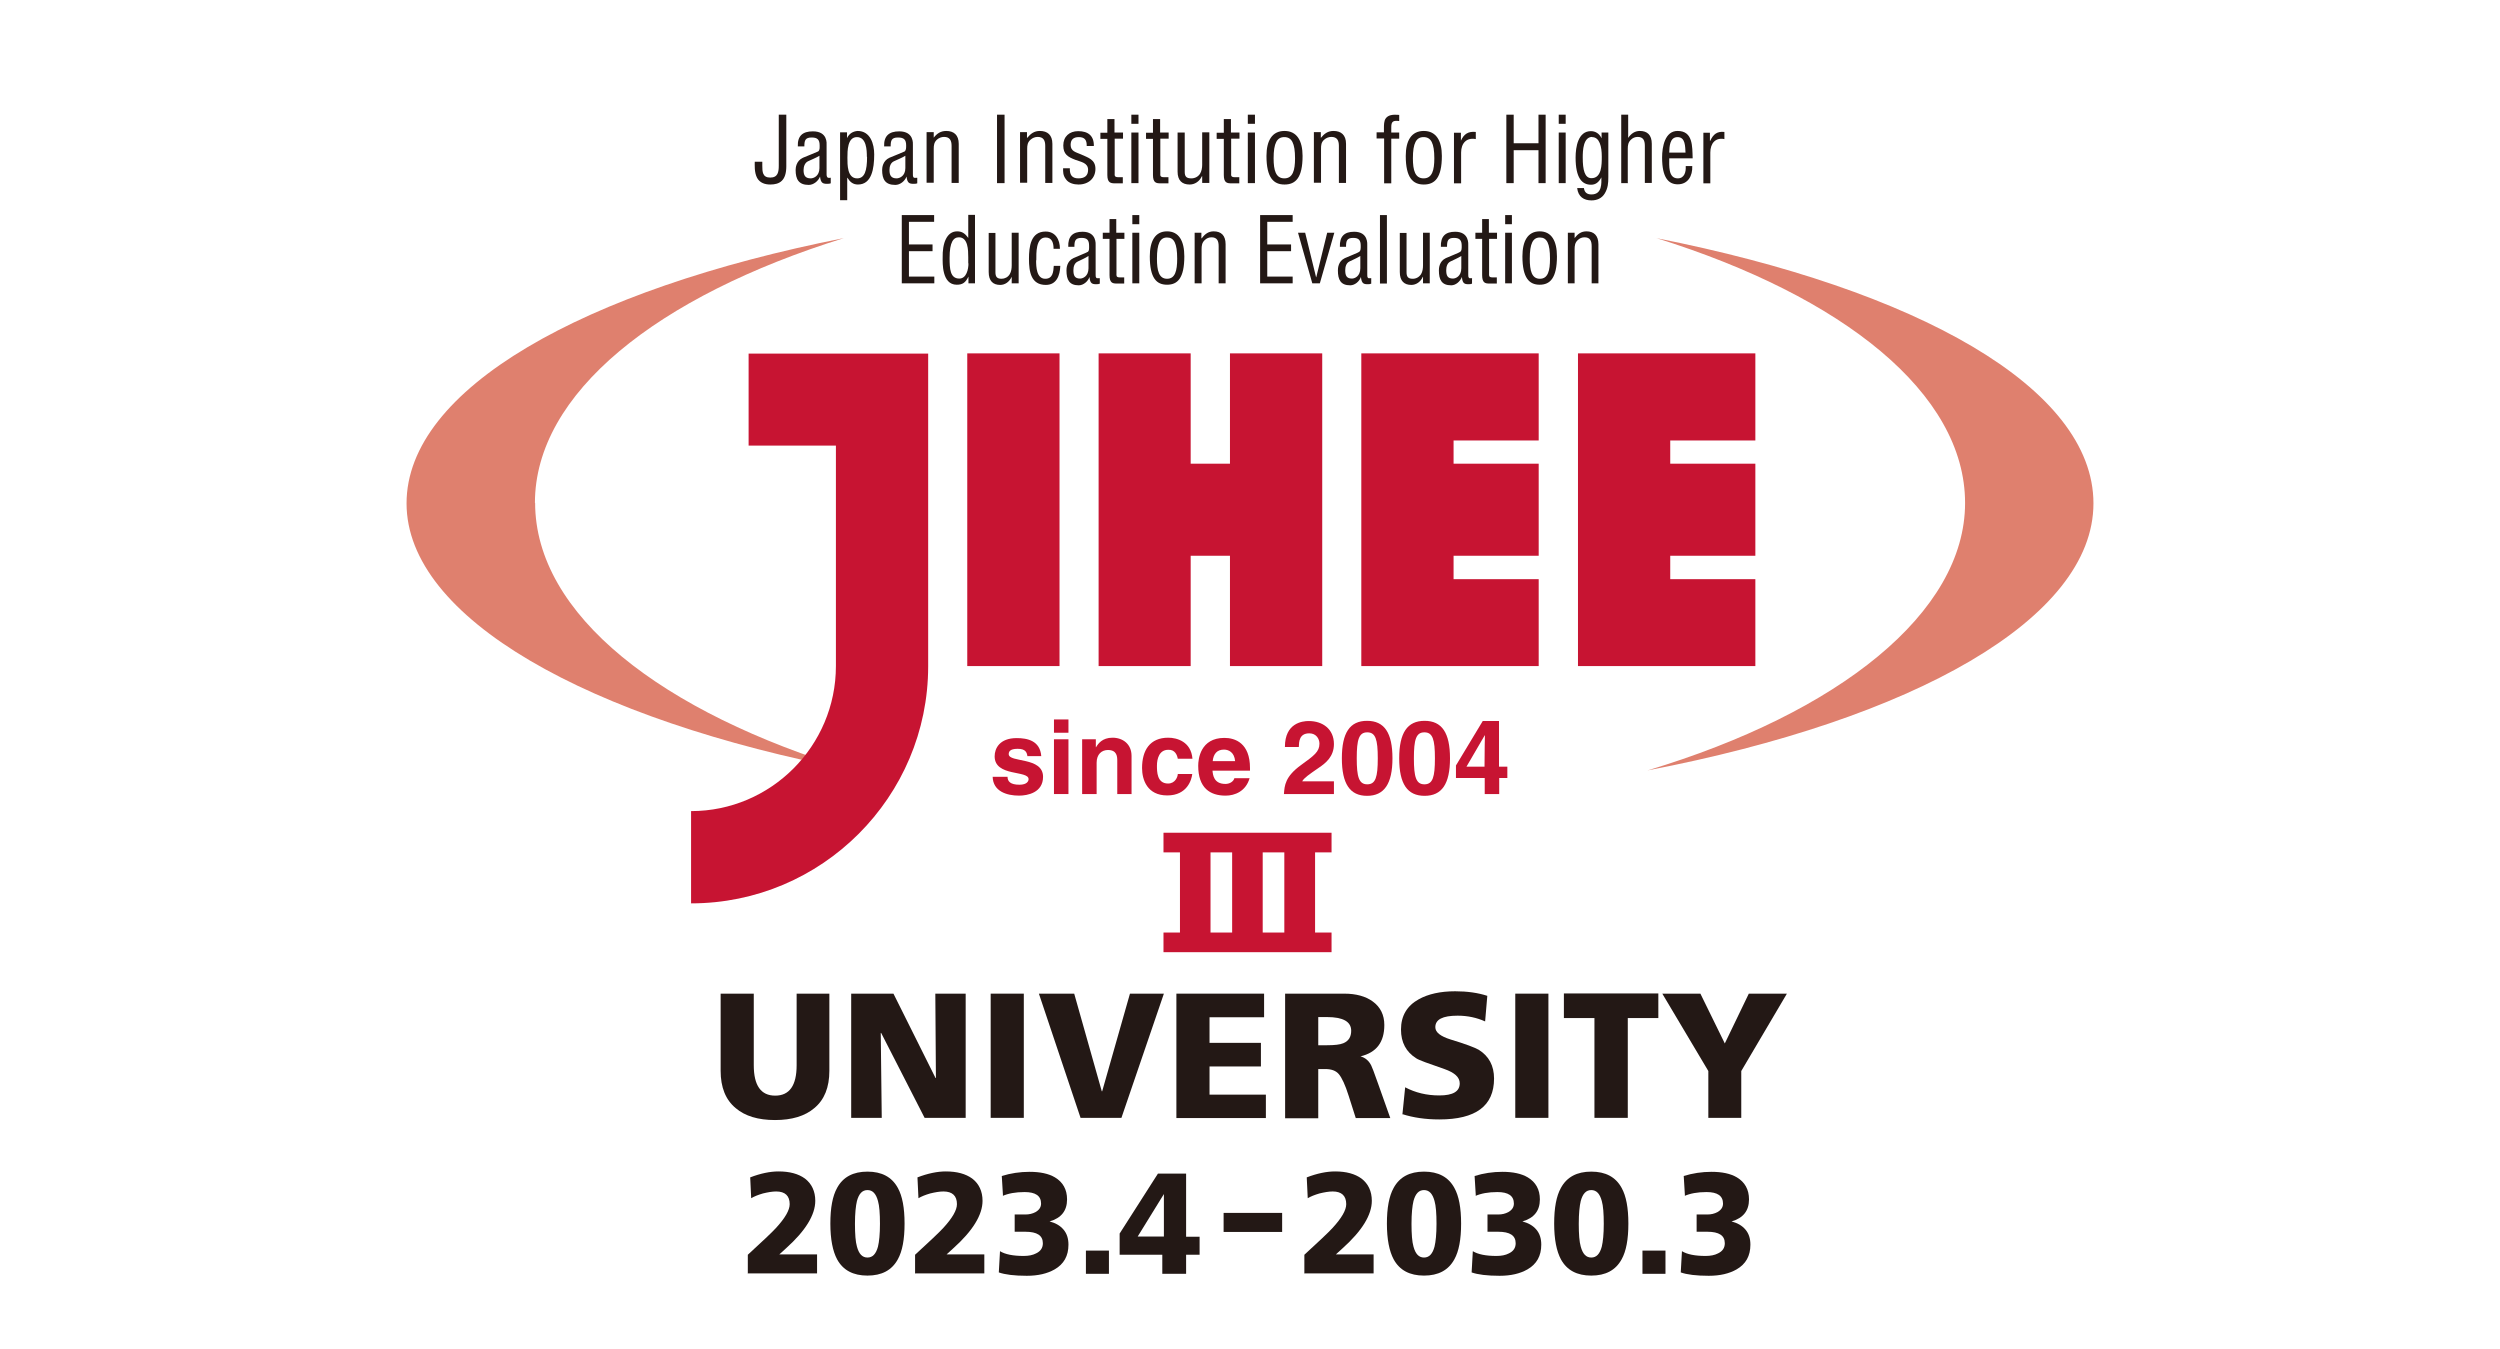<?xml version="1.0" encoding="UTF-8"?><svg id="_レイヤー_1" xmlns="http://www.w3.org/2000/svg" viewBox="0 0 126 68"><defs><style>.cls-1{fill:#231815;}.cls-1,.cls-2,.cls-3,.cls-4{stroke-width:0px;}.cls-2{fill:#c71432;}.cls-3{fill:#fff;}.cls-4{fill:#df806e;}</style></defs><rect class="cls-3" width="126" height="68"/><path class="cls-2" d="M51.78,38.1c-.03-.18-.09-.36-.49-.36s-.45.15-.45.27c0,.44,1.73.12,1.73,1.14,0,.8-.78.95-1.21.95-.63,0-1.31-.22-1.33-.95h.75c0,.23.14.4.6.4.38,0,.46-.18.46-.28,0-.46-1.71-.11-1.71-1.15,0-.4.25-.92,1.11-.92.54,0,1.18.13,1.24.91h-.71Z"/><path class="cls-2" d="M53.85,40.02h-.73v-2.76h.73v2.76ZM53.85,36.93h-.73v-.67h.73v.67Z"/><path class="cls-2" d="M57.04,40.02h-.73v-1.68c0-.2-.01-.54-.47-.54-.32,0-.57.22-.57.64v1.58h-.73v-2.76h.69v.4h.01c.1-.17.31-.48.83-.48s.96.32.96.92v1.91Z"/><path class="cls-2" d="M60.09,39.01c-.03.28-.25,1.08-1.26,1.08s-1.27-.79-1.27-1.38c0-.89.39-1.53,1.32-1.53.44,0,1.15.2,1.22,1.06h-.74c-.03-.18-.14-.47-.48-.45-.46,0-.57.46-.57.8,0,.3,0,.9.56.9.37,0,.49-.35.49-.48h.74Z"/><path class="cls-2" d="M61.12,38.36c.04-.37.22-.58.57-.58.23,0,.52.13.56.58h-1.12ZM62.22,39.21c-.06.2-.26.3-.46.3-.59,0-.63-.46-.65-.67h1.89v-.13c0-1.26-.75-1.52-1.29-1.52-1.21,0-1.32,1.07-1.32,1.4,0,1.13.6,1.51,1.38,1.51.47,0,1.02-.22,1.21-.88h-.75Z"/><path class="cls-2" d="M64.76,37.64c0-1.2.88-1.3,1.2-1.3.71,0,1.27.41,1.27,1.16,0,.63-.41.96-.77,1.2-.49.34-.74.51-.83.68h1.6v.64h-2.52c.03-.43.06-.88.86-1.46.66-.48.93-.67.93-1.08,0-.24-.16-.52-.51-.52-.51,0-.52.42-.53.69h-.7Z"/><path class="cls-2" d="M68.38,38.22c0-.95.11-1.31.53-1.31s.53.36.53,1.31-.11,1.31-.53,1.31-.53-.37-.53-1.31M67.63,38.22c0,1.29.41,1.89,1.27,1.89s1.28-.6,1.28-1.89-.41-1.89-1.28-1.89-1.27.6-1.27,1.89"/><path class="cls-2" d="M71.26,38.22c0-.95.11-1.31.53-1.31s.53.36.53,1.31-.11,1.31-.53,1.31-.53-.37-.53-1.31M70.52,38.22c0,1.29.41,1.89,1.28,1.89s1.28-.6,1.28-1.89-.41-1.89-1.28-1.89-1.28.6-1.28,1.89"/><path class="cls-2" d="M73.91,38.64l.92-1.58h.01c0,.12-.02.69-.02,1.58h-.92ZM75.96,38.64h-.41v-2.3h-.82l-1.35,2.24v.63h1.45v.81h.73v-.81h.41v-.57Z"/><path class="cls-4" d="M26.96,25.35c0-5.53,6.16-10.42,15.57-13.35-13.14,2.6-22.04,7.61-22.04,13.37s9.1,10.89,22.49,13.46c-9.65-2.91-16.01-7.86-16.01-13.49"/><path class="cls-4" d="M83.48,12c9.4,2.93,15.56,7.82,15.56,13.35s-6.36,10.58-16.01,13.48c13.38-2.57,22.48-7.63,22.48-13.46s-8.9-10.78-22.04-13.37"/><polygon class="cls-2" points="88.47 22.2 88.47 17.81 79.53 17.81 79.53 33.57 88.47 33.57 88.47 29.19 84.18 29.19 84.18 28.01 88.47 28.01 88.47 23.37 84.18 23.37 84.18 22.2 88.47 22.2"/><rect class="cls-2" x="48.75" y="17.81" width="4.65" height="15.76"/><polygon class="cls-2" points="61.99 23.37 60.01 23.37 60.01 17.81 55.37 17.81 55.37 33.57 60.01 33.57 60.01 28.01 61.99 28.01 61.99 33.57 66.64 33.57 66.64 17.81 61.99 17.81 61.99 23.37"/><polygon class="cls-2" points="68.61 17.81 68.61 33.57 77.55 33.57 77.55 29.19 73.26 29.19 73.26 28.01 77.55 28.01 77.55 23.37 73.26 23.37 73.26 22.2 77.55 22.2 77.55 17.81 68.61 17.81"/><path class="cls-2" d="M37.73,17.81v4.65h4.4v11.11c0,4.03-3.28,7.31-7.3,7.31v4.65c6.59,0,11.95-5.36,11.95-11.95v-15.76h-9.05Z"/><path class="cls-1" d="M38.42,8.15v.2c0,.31.01.6.4.6s.43-.29.43-.6v-2.57h.38v2.6c0,.72-.33.92-.81.92-.26,0-.52-.08-.66-.33-.15-.28-.12-.66-.12-.82h.38Z"/><path class="cls-1" d="M41.3,8.47c0,.41-.3.52-.44.52-.29,0-.36-.17-.36-.42,0-.17.06-.36.22-.44.19-.09.4-.17.58-.28v.62ZM41.89,8.96c-.05,0-.11.01-.16,0-.07-.04-.07-.13-.07-.19v-1.46c0-.06.07-.69-.69-.69-.52,0-.78.23-.76.76h.33c0-.3.04-.45.37-.45.29,0,.4.11.4.4,0,.13.01.23-.07.3-.05.03-.56.23-.77.32-.35.16-.37.52-.37.62,0,.46.15.75.66.75.24,0,.48-.19.57-.42h0c.04.35.15.38.46.36.03,0,.05-.02.08-.02v-.27Z"/><path class="cls-1" d="M43.7,7.91c0,.69-.12,1.08-.5,1.08-.5,0-.49-.69-.49-1.04s0-1.04.48-1.04.5.66.5.99M42.71,8.96h0c.13.21.28.34.53.34.69,0,.82-.79.82-1.52,0-.52-.19-1.18-.84-1.18-.21.02-.41.11-.53.36h0v-.29h-.35v3.42h.36v-1.13Z"/><path class="cls-1" d="M45.63,8.47c0,.41-.3.52-.44.52-.29,0-.36-.17-.36-.42,0-.17.05-.36.22-.44.19-.09.4-.17.58-.28v.62ZM46.23,8.96c-.05,0-.1.01-.16,0-.07-.04-.06-.13-.06-.19v-1.46c0-.06.06-.69-.69-.69-.51,0-.78.23-.76.76h.33c0-.3.04-.45.37-.45.3,0,.41.11.41.4,0,.13,0,.23-.07.3-.05.03-.56.23-.77.32-.35.16-.37.52-.37.62,0,.46.15.75.66.75.25,0,.48-.19.57-.42h0c.04.35.15.38.46.36.03,0,.06-.02.08-.02v-.27Z"/><path class="cls-1" d="M47.05,6.95h0c.17-.22.36-.35.64-.35.38,0,.63.2.63.65v1.97h-.36v-1.87c0-.27-.09-.45-.38-.45-.13,0-.26.05-.36.14-.14.13-.16.28-.16.46v1.71h-.36v-2.55h.36v.28Z"/><rect class="cls-1" x="50.25" y="5.78" width=".38" height="3.45"/><path class="cls-1" d="M51.77,6.95h0c.18-.22.36-.35.64-.35.38,0,.63.2.63.65v1.97h-.36v-1.87c0-.27-.09-.45-.38-.45-.13,0-.26.05-.36.14-.15.13-.17.28-.17.46v1.71h-.36v-2.55h.35v.28Z"/><path class="cls-1" d="M54.77,7.36c.01-.3-.1-.45-.4-.45-.26,0-.41.12-.41.39,0,.33.27.37.52.48.37.17.73.26.73.73s-.34.79-.86.79c-.22,0-.5-.07-.63-.27-.15-.2-.14-.37-.14-.55h.34c-.01.31.09.51.43.51.3,0,.49-.12.49-.43,0-.36-.37-.4-.63-.5-.39-.15-.62-.28-.62-.73s.31-.72.75-.72c.5,0,.8.23.79.75h-.35Z"/><path class="cls-1" d="M56.17,6.68h.43v.31h-.42v1.74c0,.09-.03.2.17.2h.24v.31h-.4c-.21,0-.38-.03-.38-.42v-1.82h-.35v-.31h.35v-.69h.36v.69Z"/><path class="cls-1" d="M57.02,6.68h.36v2.55h-.36v-2.55ZM57.02,5.78h.36v.46h-.36v-.46Z"/><path class="cls-1" d="M58.47,6.68h.43v.31h-.42v1.74c0,.09-.03.2.17.2h.24v.31h-.4c-.22,0-.38-.03-.38-.42v-1.82h-.35v-.31h.35v-.69h.36v.69Z"/><path class="cls-1" d="M60.57,8.89h0c-.12.26-.36.41-.61.41-.38,0-.61-.2-.61-.65v-1.97h.36v1.98c0,.22.07.33.33.33.18,0,.34-.08.44-.23.08-.13.11-.3.11-.45v-1.64h.36v2.55h-.36v-.34Z"/><path class="cls-1" d="M62.04,6.68h.43v.31h-.42v1.74c0,.09-.03.2.17.2h.24v.31h-.4c-.22,0-.38-.03-.38-.42v-1.82h-.36v-.31h.36v-.69h.36v.69Z"/><path class="cls-1" d="M62.89,6.68h.36v2.55h-.36v-2.55ZM62.89,5.78h.36v.46h-.36v-.46Z"/><path class="cls-1" d="M65.27,7.98c0,.6-.11,1.01-.54,1.01s-.54-.41-.54-1.01c0-.77.17-1.07.54-1.07s.54.3.54,1.07M65.65,7.86c0-.77-.29-1.26-.91-1.26s-.91.48-.91,1.26c0,1.1.36,1.44.91,1.44s.91-.33.91-1.44"/><path class="cls-1" d="M66.57,6.95h0c.18-.22.36-.35.64-.35.38,0,.63.2.63.65v1.97h-.36v-1.87c0-.27-.09-.45-.38-.45-.13,0-.26.05-.36.14-.15.13-.16.28-.16.46v1.71h-.36v-2.55h.35v.28Z"/><path class="cls-1" d="M69.75,6.98h-.37v-.31h.37v-.21c0-.15,0-.37.09-.49.12-.17.34-.21.68-.18v.31c-.29-.03-.4,0-.4.31v.27h.4v.31h-.4v2.25h-.36v-2.25Z"/><path class="cls-1" d="M72.29,7.98c0,.6-.11,1.01-.54,1.01s-.54-.41-.54-1.01c0-.77.17-1.07.54-1.07s.54.3.54,1.07M72.67,7.86c0-.77-.29-1.26-.91-1.26s-.91.48-.91,1.26c0,1.1.36,1.44.91,1.44s.91-.33.91-1.44"/><path class="cls-1" d="M73.62,7.09h.01c.15-.33.36-.48.75-.44v.36c-.47-.09-.74.21-.74.68v1.55h-.36v-2.55h.35v.41Z"/><polygon class="cls-1" points="75.92 9.23 75.92 5.78 76.29 5.78 76.29 7.22 77.54 7.22 77.54 5.78 77.9 5.78 77.9 9.23 77.54 9.23 77.54 7.57 76.29 7.57 76.29 9.23 75.92 9.23"/><path class="cls-1" d="M78.56,6.68h.35v2.55h-.35v-2.55ZM78.56,5.78h.35v.46h-.35v-.46Z"/><path class="cls-1" d="M80.24,6.91c.38,0,.49.48.49.98,0,.41,0,1.09-.52,1.09-.34,0-.44-.41-.44-1.04,0-.34.02-1.04.48-1.04M80.73,6.97h-.01c-.12-.25-.32-.36-.54-.36-.64,0-.77.79-.77,1.33,0,1.03.32,1.37.78,1.37.22,0,.38-.11.52-.37h0c0,.28.05.86-.5.86-.21,0-.35-.09-.38-.32h-.34c.05.44.34.62.72.62.27,0,.52-.1.67-.35.16-.27.18-.51.18-.82v-2.25h-.34v.29Z"/><path class="cls-1" d="M82.06,9.23h-.35v-3.45h.35v1.17h0c.15-.22.34-.35.59-.35.37,0,.6.2.6.65v1.97h-.35v-1.87c0-.27-.08-.45-.36-.45-.13,0-.25.05-.34.14-.14.13-.16.28-.16.46v1.71Z"/><path class="cls-1" d="M84.13,7.69c.01-.3.02-.78.42-.78s.38.48.4.78h-.82ZM84.96,8.38c.02.29-.07.61-.4.61-.49,0-.43-.66-.43-1.01h1.18c-.02-.6.02-1.38-.76-1.38-.64,0-.78.8-.78,1.34,0,1.03.33,1.35.79,1.35.51,0,.75-.42.73-.92h-.32Z"/><path class="cls-1" d="M86.2,7.09h0c.15-.33.35-.48.71-.44v.36c-.45-.09-.71.21-.71.68v1.55h-.35v-2.55h.33v.41Z"/><polygon class="cls-1" points="45.45 14.28 45.45 10.84 47.08 10.84 47.08 11.18 45.81 11.18 45.81 12.32 47 12.32 47 12.66 45.81 12.66 45.81 13.94 47.09 13.94 47.09 14.28 45.45 14.28"/><path class="cls-1" d="M48.81,13.28c0,.29-.1.76-.46.76-.47,0-.49-.5-.49-1.05,0-.79.19-1.03.47-1.03.46,0,.47.65.47,1v.31ZM48.81,11.99h-.01c-.16-.22-.31-.33-.56-.33-.52,0-.75.59-.73,1.34,0,.23-.05,1.35.71,1.35.29,0,.44-.1.59-.41h0v.34h.33v-3.45h-.34v1.15Z"/><path class="cls-1" d="M50.99,13.95h0c-.12.26-.34.41-.58.41-.36,0-.58-.2-.58-.65v-1.97h.34v1.98c0,.22.07.33.31.33.16,0,.32-.08.41-.23.08-.13.1-.3.1-.45v-1.64h.35v2.55h-.35v-.34Z"/><path class="cls-1" d="M52.22,13.12c0,.33.02.93.46.93.38,0,.41-.34.43-.65h.33c-.02.49-.19.96-.73.96-.74,0-.85-.65-.85-1.31,0-.63.09-1.38.84-1.38.49,0,.72.4.72.87h-.32c0-.28-.07-.57-.4-.57-.5,0-.47.79-.47,1.15"/><path class="cls-1" d="M54.86,13.52c0,.41-.29.52-.42.52-.28,0-.34-.16-.34-.42,0-.18.05-.36.22-.44.18-.09.38-.17.54-.28v.62ZM55.43,14.02s-.1,0-.15,0c-.07-.04-.06-.13-.06-.19v-1.46c0-.06.06-.69-.66-.69-.49,0-.74.23-.72.76h.31c0-.3.04-.45.36-.45.28,0,.38.11.38.4,0,.14.01.24-.06.3-.05.04-.54.23-.73.32-.34.16-.35.52-.35.62,0,.47.14.75.62.75.23,0,.46-.19.54-.42h0c.03.35.14.38.44.36.02-.01.05-.02.08-.02v-.27Z"/><path class="cls-1" d="M56.26,11.73h.41v.31h-.4v1.74c0,.09-.03.2.16.2h.23v.31h-.38c-.2,0-.36-.03-.36-.42v-1.83h-.34v-.31h.34v-.69h.34v.69Z"/><path class="cls-1" d="M57.07,11.73h.35v2.55h-.35v-2.55ZM57.07,10.84h.35v.46h-.35v-.46Z"/><path class="cls-1" d="M59.33,13.04c0,.6-.1,1.01-.51,1.01s-.51-.41-.51-1.01c0-.77.16-1.07.51-1.07s.51.29.51,1.07M59.69,12.92c0-.77-.27-1.26-.87-1.26s-.87.49-.87,1.26c0,1.1.34,1.43.87,1.43s.87-.33.87-1.43"/><path class="cls-1" d="M60.57,12.01h0c.16-.22.34-.35.6-.35.37,0,.6.2.6.65v1.97h-.35v-1.87c0-.27-.08-.45-.36-.45-.13,0-.25.05-.34.14-.14.13-.16.28-.16.47v1.71h-.35v-2.55h.34v.28Z"/><polygon class="cls-1" points="63.51 14.28 63.51 10.84 65.15 10.84 65.15 11.18 63.87 11.18 63.87 12.32 65.07 12.32 65.07 12.66 63.87 12.66 63.87 13.94 65.15 13.94 65.15 14.28 63.51 14.28"/><polygon class="cls-1" points="65.42 11.73 65.78 11.73 66.33 13.97 66.34 13.97 66.89 11.73 67.25 11.73 66.52 14.28 66.14 14.28 65.42 11.73"/><path class="cls-1" d="M68.56,13.52c0,.41-.29.52-.42.52-.28,0-.34-.16-.34-.42,0-.18.05-.36.21-.44.18-.09.38-.17.55-.28v.62ZM69.12,14.02s-.1,0-.15,0c-.07-.04-.06-.13-.06-.19v-1.46c0-.06.06-.69-.66-.69-.49,0-.74.23-.72.76h.31c0-.3.04-.45.36-.45.28,0,.38.11.38.4,0,.14,0,.24-.07.3-.04.04-.53.23-.73.32-.34.16-.35.52-.35.62,0,.47.14.75.62.75.23,0,.46-.19.54-.42h0c.04.35.14.38.44.36.03-.01.05-.02.08-.02v-.27Z"/><rect class="cls-1" x="69.55" y="10.84" width=".35" height="3.45"/><path class="cls-1" d="M71.72,13.95h-.01c-.11.26-.34.41-.58.41-.36,0-.58-.2-.58-.65v-1.97h.34v1.98c0,.22.07.33.31.33.17,0,.32-.08.42-.23.08-.13.1-.3.1-.45v-1.64h.34v2.55h-.34v-.34Z"/><path class="cls-1" d="M73.65,13.52c0,.41-.29.52-.42.52-.28,0-.34-.16-.34-.42,0-.18.05-.36.21-.44.18-.09.38-.17.55-.28v.62ZM74.21,14.02s-.1,0-.15,0c-.07-.04-.06-.13-.06-.19v-1.46c0-.06.06-.69-.66-.69-.49,0-.74.23-.72.76h.31c0-.3.04-.45.35-.45.28,0,.39.11.39.4,0,.14,0,.24-.07.3-.04.04-.53.23-.73.32-.34.16-.35.52-.35.62,0,.47.14.75.62.75.23,0,.45-.19.54-.42h0c.03.35.14.38.43.36.03-.01.05-.02.08-.02v-.27Z"/><path class="cls-1" d="M75.05,11.73h.4v.31h-.4v1.74c0,.09-.03.2.16.2h.23v.31h-.38c-.2,0-.36-.03-.36-.42v-1.83h-.34v-.31h.34v-.69h.34v.69Z"/><path class="cls-1" d="M75.86,11.73h.34v2.55h-.34v-2.55ZM75.86,10.84h.34v.46h-.34v-.46Z"/><path class="cls-1" d="M78.12,13.04c0,.6-.1,1.01-.51,1.01s-.51-.41-.51-1.01c0-.77.16-1.07.51-1.07s.51.29.51,1.07M78.47,12.92c0-.77-.27-1.26-.87-1.26s-.87.49-.87,1.26c0,1.1.35,1.43.87,1.43s.87-.33.87-1.43"/><path class="cls-1" d="M79.35,12.01h0c.17-.22.34-.35.61-.35.36,0,.6.2.6.65v1.97h-.34v-1.87c0-.27-.08-.45-.36-.45-.13,0-.25.05-.34.14-.14.13-.16.28-.16.47v1.71h-.34v-2.55h.34v.28Z"/><path class="cls-1" d="M41.8,50.08v3.89c0,.83-.25,1.46-.76,1.88-.47.4-1.13.6-1.98.6s-1.51-.2-1.98-.6c-.51-.42-.76-1.05-.76-1.88v-3.89h1.67v3.61c0,1.02.36,1.53,1.08,1.53s1.08-.51,1.08-1.53v-3.61h1.67Z"/><path class="cls-1" d="M42.9,56.34v-6.26h2.13l2.12,4.25h.02l-.03-4.25h1.53v6.26h-2.07l-2.19-4.28h-.02l.05,4.28h-1.53Z"/><path class="cls-1" d="M49.93,56.34v-6.26h1.67v6.26h-1.67Z"/><path class="cls-1" d="M54.46,56.34l-2.1-6.26h1.78l1.39,4.92h.02l1.4-4.92h1.71l-2.14,6.26h-2.06Z"/><path class="cls-1" d="M59.29,56.34v-6.26h4.42v1.19h-2.75v1.29h2.59v1.19h-2.59v1.42h2.84v1.18h-4.51Z"/><path class="cls-1" d="M64.77,56.34v-6.26h2.98c.59,0,1.07.13,1.43.39.39.28.59.68.59,1.19,0,.87-.4,1.39-1.2,1.58.24.07.42.22.54.46.03.05.15.36.35.93l.61,1.72h-1.74l-.36-1.13c-.17-.54-.34-.9-.49-1.08-.15-.18-.38-.26-.69-.26h-.35v2.48h-1.67ZM66.44,51.26v1.42h.44c.38,0,.65-.03.82-.1.27-.11.4-.32.4-.63,0-.46-.41-.69-1.22-.69h-.44Z"/><path class="cls-1" d="M70.68,56.18l.14-1.38c.51.27,1.08.41,1.72.41.69,0,1.03-.2,1.03-.61,0-.31-.26-.54-.77-.72-.81-.28-1.29-.45-1.42-.54-.51-.32-.77-.8-.77-1.45,0-.69.3-1.2.9-1.53.47-.26,1.08-.4,1.83-.4.62,0,1.16.08,1.62.23l-.11,1.29c-.42-.19-.88-.29-1.39-.29-.75,0-1.12.19-1.12.58,0,.26.26.46.77.62.76.23,1.23.41,1.42.52.51.32.77.8.77,1.45,0,1.38-.92,2.06-2.76,2.06-.69,0-1.31-.09-1.87-.27Z"/><path class="cls-1" d="M76.37,56.34v-6.26h1.67v6.26h-1.67Z"/><path class="cls-1" d="M80.36,56.34v-5.03h-1.54v-1.24h4.76v1.24h-1.54v5.03h-1.67Z"/><path class="cls-1" d="M86.1,56.34v-2.36l-2.32-3.9h1.92l1.23,2.51,1.21-2.51h1.92l-2.3,3.9v2.36h-1.67Z"/><path class="cls-1" d="M37.69,64.2v-.96c.73-.67,1.21-1.12,1.42-1.35.46-.5.69-.9.69-1.2,0-.42-.23-.64-.68-.64-.2,0-.42.04-.67.1-.24.07-.44.15-.59.24l-.05-1.05c.52-.2,1-.3,1.43-.3.56,0,1,.12,1.33.36.34.26.52.64.52,1.12,0,.71-.49,1.51-1.47,2.39l-.34.31h1.9v.96h-3.48Z"/><path class="cls-1" d="M43.72,64.29c-.72,0-1.23-.27-1.53-.82-.22-.41-.34-1.01-.34-1.8s.11-1.39.34-1.8c.3-.55.81-.82,1.53-.82s1.23.27,1.53.82c.23.41.34,1.01.34,1.8s-.11,1.39-.34,1.8c-.3.55-.81.82-1.53.82ZM43.72,63.38c.26,0,.43-.18.53-.55.06-.25.1-.63.1-1.15s-.03-.91-.1-1.15c-.1-.37-.27-.55-.53-.55s-.43.18-.53.55c-.06.25-.1.63-.1,1.15s.03.91.1,1.15c.1.37.27.55.53.55Z"/><path class="cls-1" d="M46.12,64.2v-.96c.73-.67,1.21-1.12,1.42-1.35.46-.5.69-.9.69-1.2,0-.42-.23-.64-.68-.64-.2,0-.42.04-.67.1-.24.07-.44.15-.59.24l-.05-1.05c.52-.2,1-.3,1.43-.3.56,0,1,.12,1.33.36.34.26.52.64.52,1.12,0,.71-.49,1.51-1.47,2.39l-.34.31h1.9v.96h-3.48Z"/><path class="cls-1" d="M50.55,60.26l-.06-.99c.45-.14.92-.21,1.4-.21.53,0,.96.09,1.28.28.4.24.61.61.61,1.11,0,.57-.29.94-.88,1.11h0c.3.08.53.21.7.41s.25.45.25.76c0,.57-.23.98-.7,1.25-.37.21-.83.32-1.4.32-.63,0-1.1-.06-1.41-.17l.06-1.07c.26.16.66.24,1.19.24.25,0,.46-.04.63-.13.23-.11.34-.28.34-.51,0-.39-.29-.58-.88-.58h-.54v-.87h.55c.18,0,.35-.04.5-.12.19-.11.28-.25.28-.43,0-.39-.28-.58-.83-.58-.46,0-.83.07-1.12.2Z"/><path class="cls-1" d="M54.73,64.2v-1.17h1.16v1.17h-1.16Z"/><path class="cls-1" d="M58.58,64.2v-.96h-2.15v-1.07l1.93-3.02h1.42v3.18h.68v.91h-.68v.96h-1.2ZM58.66,62.32v-2.14l-1.32,2.14h1.32Z"/><path class="cls-1" d="M61.67,62.09v-.96h2.95v.96h-2.95Z"/><path class="cls-1" d="M65.74,64.2v-.96c.73-.67,1.21-1.12,1.42-1.35.46-.5.69-.9.69-1.2,0-.42-.23-.64-.68-.64-.2,0-.42.04-.67.1-.24.07-.44.15-.59.24l-.05-1.05c.52-.2,1-.3,1.43-.3.56,0,1,.12,1.33.36.34.26.52.64.52,1.12,0,.71-.49,1.51-1.47,2.39l-.34.31h1.9v.96h-3.48Z"/><path class="cls-1" d="M71.77,64.29c-.72,0-1.23-.27-1.53-.82-.22-.41-.34-1.01-.34-1.8s.11-1.39.34-1.8c.3-.55.81-.82,1.53-.82s1.23.27,1.53.82c.23.41.34,1.01.34,1.8s-.11,1.39-.34,1.8c-.3.55-.81.82-1.53.82ZM71.77,63.38c.26,0,.43-.18.53-.55.06-.25.1-.63.1-1.15s-.03-.91-.1-1.15c-.1-.37-.27-.55-.53-.55s-.43.18-.53.55c-.06.25-.1.63-.1,1.15s.03.91.1,1.15c.1.37.27.55.53.55Z"/><path class="cls-1" d="M74.38,60.26l-.06-.99c.45-.14.92-.21,1.4-.21.53,0,.96.09,1.28.28.4.24.61.61.61,1.11,0,.57-.29.94-.88,1.11h0c.3.08.53.21.7.41s.25.45.25.76c0,.57-.23.98-.7,1.25-.37.21-.83.32-1.4.32-.63,0-1.1-.06-1.41-.17l.06-1.07c.26.16.66.24,1.19.24.25,0,.46-.04.63-.13.23-.11.34-.28.34-.51,0-.39-.29-.58-.88-.58h-.54v-.87h.55c.18,0,.35-.04.5-.12.19-.11.28-.25.28-.43,0-.39-.28-.58-.83-.58-.46,0-.83.07-1.12.2Z"/><path class="cls-1" d="M80.2,64.29c-.72,0-1.23-.27-1.53-.82-.22-.41-.34-1.01-.34-1.8s.11-1.39.34-1.8c.3-.55.81-.82,1.53-.82s1.23.27,1.53.82c.23.41.34,1.01.34,1.8s-.11,1.39-.34,1.8c-.3.55-.81.82-1.53.82ZM80.2,63.38c.26,0,.43-.18.53-.55.06-.25.1-.63.1-1.15s-.03-.91-.1-1.15c-.1-.37-.27-.55-.53-.55s-.43.18-.53.55c-.06.25-.1.63-.1,1.15s.03.91.1,1.15c.1.37.27.55.53.55Z"/><path class="cls-1" d="M82.78,64.2v-1.17h1.16v1.17h-1.16Z"/><path class="cls-1" d="M84.92,60.26l-.06-.99c.45-.14.92-.21,1.4-.21.53,0,.96.09,1.28.28.4.24.61.61.61,1.11,0,.57-.29.94-.88,1.11h0c.3.08.53.21.7.41s.25.45.25.76c0,.57-.23.98-.7,1.25-.37.21-.83.32-1.4.32-.63,0-1.1-.06-1.41-.17l.06-1.07c.26.16.66.24,1.19.24.25,0,.46-.04.63-.13.23-.11.34-.28.34-.51,0-.39-.29-.58-.88-.58h-.54v-.87h.55c.18,0,.35-.04.5-.12.19-.11.28-.25.28-.43,0-.39-.28-.58-.83-.58-.46,0-.83.07-1.12.2Z"/><path class="cls-2" d="M67.11,47.99v-.99h-.83v-4.04h.83v-.99h-8.47v.99h.83v4.04h-.83v.99h8.47ZM61.01,42.96h1.09v4.04h-1.09v-4.04ZM63.64,42.96h1.09v4.04h-1.09v-4.04Z"/></svg>